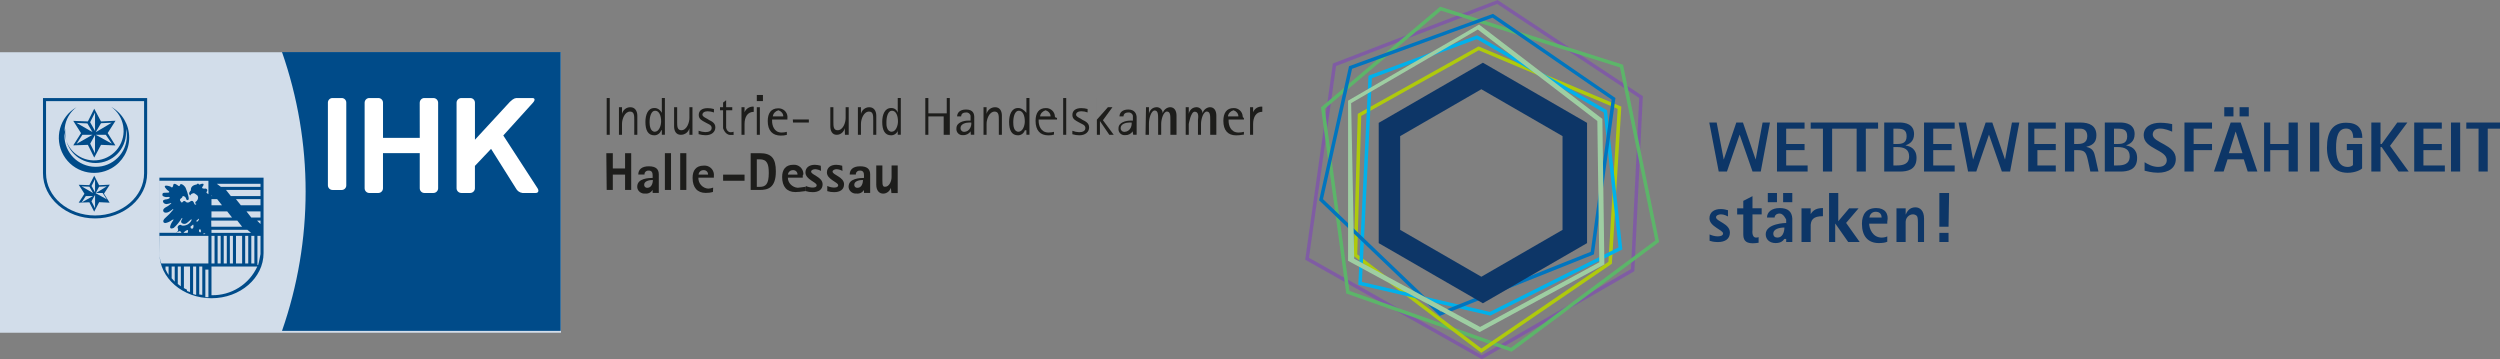 <?xml version="1.0" encoding="UTF-8"?>
<svg id="Ebene_1" data-name="Ebene 1" xmlns="http://www.w3.org/2000/svg" viewBox="0 0 816.03 117.27">
  <rect x="0" y="0" width="816.03" height="117.27" fill="#808080" stroke="none"/>
  <defs>
    <style>
      .cls-1 {
        fill: #d2ddea;
      }

      .cls-2 {
        fill: #0075bf;
      }

      .cls-3 {
        fill: #0d3667;
      }

      .cls-4 {
        fill: #1d1d1b;
      }

      .cls-4, .cls-5 {
        fill-rule: evenodd;
      }

      .cls-6, .cls-5 {
        fill: #fff;
      }

      .cls-7 {
        fill: #afca0b;
      }

      .cls-8 {
        fill: #5cb569;
      }

      .cls-9 {
        fill: #7f5ca3;
      }

      .cls-10 {
        fill: #004b89;
      }

      .cls-11 {
        fill: #00b1eb;
      }

      .cls-12 {
        fill: #9ecea2;
      }
    </style>
  </defs>
  <g>
    <path class="cls-4" d="M198.03,32h1v12h-1v-12Z"/>
    <path class="cls-4" d="M202.03,35h1v2.18h0c.29-1.29,1.44-2.2,2.75-2.18,1.5,0,2.25,1.26,2.25,2.75v6.25h-1v-4.81c0-1.46,0-2.77-1.38-2.77-1.74,0-2.62,2.46-2.62,4v3.58h-1v-9Z"/>
    <path class="cls-4" d="M216.03,42.53h-.22c-.31.97-1.21,1.64-2.23,1.64-2.08,0-2.91-1.69-2.91-4.39,0-2.29.81-4.52,2.89-4.52,1.02-.05,1.95.6,2.47,1.58h0v-4.85h1v12h-1v-1.47ZM213.72,43c1.39,0,2.08-1.94,2.08-3.39,0-1.91-.67-3.47-1.96-3.47s-1.81,1.94-1.81,3.75c0,1.08.23,3.12,1.77,3.12h-.08Z"/>
    <path class="cls-4" d="M225.03,41.82h0c-.29,1.29-1.46,2.2-2.8,2.18-1.56,0-2.2-1.26-2.2-2.75v-6.25h1v4.72c0,1.48,0,2.79,1.37,2.79,1.76,0,2.63-2.46,2.63-4v-3.52h1v9h-1v-2.18Z"/>
    <path class="cls-4" d="M231.43,39.16c.89.45,2.07.97,2.07,2.42s-1.18,2.56-3.16,2.56c-.78,0-1.56-.12-2.31-.35v-1.12c.7.27,1.44.42,2.19.45,1.18,0,2.07-.39,2.07-1.36s-1.03-1.24-1.53-1.53l-.76-.41c-.79-.45-1.92-.91-1.92-2.29s1.01-2.23,2.89-2.23c.7,0,1.39.1,2.07.29v1.12c-.66-.25-1.36-.38-2.07-.39-1.03,0-1.69.5-1.69,1.1s.85.97,1.53,1.34l.64.41Z"/>
    <path class="cls-4" d="M239.46,44.05c-.35.02-.71.02-1.06,0-1.73,0-2.38-2.21-2.38-2.21v-5.84h-1v-1h1v-1.52l1-.77v2.29h2v1h-2v5.72c.12.69.6,1.34,1.3,1.43.1.01.21.02.31,0,.28,0,.56-.05.81-.17l.02,1.06Z"/>
    <path class="cls-4" d="M242.03,35h1v1.64h0c.47-1.2,1.7-1.95,3-1.83v1.7c-2.01,0-3,1.64-3,4.01v3.48h-1v-9Z"/>
    <path class="cls-4" d="M247.03,31h2v2h-2v-2ZM247.03,35h1v9h-1v-9Z"/>
    <path class="cls-4" d="M256.86,44.01c-.65.18-1.32.27-2,.25-2.68,0-4.26-1.6-4.26-4.74,0-2.54,1.06-4.16,3.4-4.16,1.61-.07,2.97,1.15,3.04,2.72,0,.17,0,.34-.02.51v.42h-5v.5c0,1.29.57,3.75,3.09,3.75.58,0,1.16-.07,1.72-.23l.02,1ZM255.67,38c.01-.98-.69-1.7-1.56-2h-.06c-.92.29-1.68.98-1.79,2h3.41Z"/>
    <path class="cls-4" d="M258.79,39h5.23v1h-5.17l-.06-1Z"/>
    <path class="cls-4" d="M275.73,41.82h0c-.28,1.29-1.38,2.2-2.64,2.18-1.44,0-2.06-1.26-2.06-2.75v-6.25h1v4.72c0,1.48,0,2.79,1.37,2.79,1.78,0,2.63-2.46,2.63-4v-3.52h1v9h-1.22l-.08-2.18Z"/>
    <path class="cls-4" d="M280.03,35h1v2.18h0c.29-1.29,1.44-2.2,2.75-2.18,1.5,0,2.25,1.26,2.25,2.75v6.25h-1v-4.81c0-1.46,0-2.77-1.36-2.77-1.76,0-2.64,2.46-2.64,4v3.58h-1v-9Z"/>
    <path class="cls-4" d="M293.03,42.53h.08c-.31.97-1.21,1.64-2.23,1.64-2.08,0-2.91-1.69-2.91-4.39,0-2.29.79-4.52,2.89-4.52,1.02-.05,1.95.6,2.17,1.58h0v-4.85h1v12h-1v-1.47ZM291.03,43c1.39,0,2.08-1.94,2.08-3.39,0-1.91-.67-3.47-1.96-3.47s-1.81,1.94-1.81,3.75c-.08,1.08.17,3.12,1.77,3.12h-.08Z"/>
    <path class="cls-4" d="M302.03,32h1v5h6v-5h1v12h-2v-6h-5v6h-1v-12Z"/>
    <path class="cls-4" d="M316.83,42.86h0c-.54.82-1.48,1.3-2.47,1.25-1.08.12-2.05-.66-2.17-1.73-.02-.17-.02-.34,0-.5,0-1.96,2.43-2.51,3.82-2.51.27.02.54.02.8,0,.03-.52.03-1.03,0-1.55-.12-.7-.77-1.18-1.47-1.1-1.29,0-1.55.65-1.63,1.27h-1.29c0-1,.71-2.24,2.9-2.24,2.49,0,2.69,1.57,2.69,2.57v5.67h-1.12l-.08-1.14ZM316.31,40c-.89,0-2.79.35-2.79,1.81-.03.64.46,1.19,1.1,1.23.04,0,.07,0,.11,0,.86-.02,1.63-.54,1.98-1.33.27-.52.39-1.12.33-1.71h-.73Z"/>
    <path class="cls-4" d="M321.03,35h1v2.18h0c.3-1.29,1.47-2.2,2.81-2.18,1.54,0,2.19,1.26,2.19,2.75v6.25h-1v-4.81c0-1.46,0-2.77-1.38-2.77-1.74,0-2.62,2.46-2.62,4v3.58h-1v-9Z"/>
    <path class="cls-4" d="M335.03,42.53h-.51c-.31.97-1.21,1.64-2.23,1.64-2.08,0-2.91-1.69-2.91-4.39,0-2.29.81-4.52,2.89-4.52,1.02-.05,1.95.6,2.76,1.58h0v-4.85h1v12h-1v-1.47ZM332.43,43c1.39,0,2.08-1.94,2.08-3.39,0-1.91-.67-3.47-1.96-3.47s-1.81,1.94-1.81,3.75c0,1.08.12,3.12,1.77,3.12h-.08Z"/>
    <path class="cls-4" d="M344.03,43.93c-.55.18-1.2.27-1.85.25-2.64,0-4.16-1.6-4.16-4.74,0-2.54,1.06-4.16,3.33-4.16,1.58-.07,2.93,1.16,2.99,2.74,0,.16,0,.32.69.48v.51h-6v.5c0,1.29.6,3.75,3.21,3.75.61,0,1.21-.07,1.79-.23v.91ZM342.92,38c0-.99-.72-1.71-1.6-2h-.04c-.91.3-1.68.99-1.79,2h3.43Z"/>
    <path class="cls-4" d="M347.03,32h1v12h-1v-12Z"/>
    <path class="cls-4" d="M353.43,39.16c.89.46,2.07.98,2.07,2.43s-1.18,2.57-3.17,2.57c-.78,0-1.56-.12-2.3-.35v-1.12c.7.27,1.43.43,2.18.46,1.18,0,2.07-.39,2.07-1.37s-1.04-1.24-1.54-1.54l-.77-.41c-.79-.46-1.93-.91-1.93-2.3s1.02-2.24,2.9-2.24c.7,0,1.4.1,2.07.29v1.12c-.66-.25-1.37-.38-2.07-.39-1.04,0-1.7.5-1.7,1.1s.85.98,1.54,1.35l.64.41Z"/>
    <path class="cls-4" d="M358.03,32h0v7.06h0l3.6-4.06h1.48l-3.1,4.24,3.52,4.76h-1.44l-3.06-4.49h0v4.49h-1v-12Z"/>
    <path class="cls-4" d="M369.73,42.86h0c-.54.83-1.48,1.31-2.47,1.25-1.08.12-2.05-.66-2.17-1.73-.02-.17-.02-.34,0-.5,0-1.96,2.43-2.51,3.92-2.51.26.02.52.02.78,0,.03-.52.03-1.03,0-1.55-.12-.69-.75-1.17-1.45-1.1-1.29,0-1.55.65-1.65,1.27h-1.27c0-1,.69-2.24,2.88-2.24s2.71,1.57,2.71,2.57v5.67h-1.12l-.18-1.14ZM368.6,40c-.89,0-2.81.35-2.81,1.81-.03.64.46,1.19,1.1,1.23.04,0,.07,0,.11,0,.9,0,1.71-.52,2.08-1.33.25-.53.36-1.12.31-1.71h-.79Z"/>
    <path class="cls-4" d="M374.07,35h.96v2.18h0c.19-1.23,1.19-2.14,2.39-2.18,1.06-.1,1.99.72,2.09,1.82,0,.07,0,.14,0,.2h0c.31-1.15,1.28-1.97,2.43-2.03,1.47,0,2.09,1.26,2.09,2.75v6.25h-2v-4.81c0-1.48,0-2.77-1.13-2.77s-1.87,2.48-1.87,4v3.58h-1v-5.03c0-1.53,0-2.9-1.13-2.9s-1.87,2.57-1.87,4.18v3.75h-1.11l.15-9Z"/>
    <path class="cls-4" d="M387.03,35h1v2.18h0c.19-1.23,1.19-2.14,2.39-2.18,1.06-.1,1.99.72,2.09,1.82,0,.07,0,.14,0,.2h0c.31-1.15,1.29-1.96,2.43-2.03,1.47,0,2.09,1.26,2.09,2.75v6.25h-2v-4.81c0-1.48,0-2.77-1.13-2.77s-1.87,2.48-1.87,4v3.58h-1v-4.76c.19-1.46.19-2.77-1.08-2.77s-1.92,4-1.92,4v3.53h-1v-9Z"/>
    <path class="cls-4" d="M406.03,43.93c-1.23.18-1.89.27-2.55.25-2.64,0-4.16-1.6-4.16-4.74,0-2.54,1.06-4.16,3.33-4.16,1.58-.07,2.93,1.16,2.99,2.74,0,.16,0,.32.39.48v.51h-5v.5c0,1.29.62,3.75,3.22,3.75.6,0,1.2-.07,1.78-.23v.91ZM404.22,38c.01-.98-.69-1.7-1.56-2h-.06c-.92.29-1.68.98-1.79,2h3.41Z"/>
    <path class="cls-4" d="M408.03,35h1v1.64h0c.46-1.21,1.69-1.96,3-1.83v1.68c-2,0-3,1.65-3,4.04v3.46h-1v-9Z"/>
    <path class="cls-4" d="M197.91,50h2.12v5h4v-5h2v12h-2v-5h-4v5h-2l-.12-12Z"/>
    <path class="cls-4" d="M212.98,62h0c-.44.82-1.38,1.29-2.35,1.18-1.3.14-2.48-.75-2.62-1.98-.01-.09-.02-.18-.01-.26,0-2.8,3.78-2.82,5.03-2.87v-.83c0-.85-.24-1.56-1.27-1.56-.69-.07-1.31.39-1.38,1.04-.01.09-.01.18,0,.26h-2.04c0-1.64,1.14-2.7,3.43-2.7s3.27.91,3.27,2.64v6.06h-2l-.04-1ZM211.31,61.3c1.29,0,1.79-1.39,1.79-2.56-1.29,0-2.83.4-2.83,1.54-.05.51.33.97.84,1.02.07,0,.13,0,.2,0Z"/>
    <path class="cls-4" d="M217.03,50h2v12h-2v-12Z"/>
    <path class="cls-4" d="M222.03,50h2v12h-2v-12Z"/>
    <path class="cls-4" d="M232.73,62.64c-.77.24-1.57.35-2.37.33-2.75,0-4.29-1.77-4.29-4.91,0-2.37,1.06-4,3.64-4,1.68-.15,3.17,1.09,3.32,2.77.02.23.02.46-.01.68v.48h-5.06c-.07,1.86,1.35,3.45,3.2,3.58.56-.02,1.1-.14,1.62-.33l-.06,1.39ZM231.12,57c.05-.76-.52-1.41-1.28-1.46-.07,0-.14,0-.22,0-.84-.02-1.55.62-1.6,1.46h3.1Z"/>
    <path class="cls-4" d="M236.03,57h7v2h-7v-2Z"/>
    <path class="cls-4" d="M245.03,50h2.96c3.83,0,5.26,1.67,5.26,5.95,0,5.53-2.78,6.05-5.26,6.05h-2.96v-12ZM247.03,61h.92c2,0,2.99-.9,2.99-4.53,0-2.87-.5-4.47-2.99-4.47h-.92v9Z"/>
    <path class="cls-4" d="M263.03,62.36c-1.82.23-2.62.35-3.42.33-2.77,0-4.31-1.77-4.31-4.91,0-2.37,1.08-4,3.66-4,1.67-.13,3.14,1.12,3.27,2.79.02.22.01.44-.2.66v.76h-4.85c-.07,1.58,1.35,3.17,3.2,3.3.56-.02,1.1-.14,2.65-.33v1.39ZM260.31,57c.05-.76-.52-1.41-1.28-1.46-.07,0-.14,0-.22,0-.84-.01-1.55.62-1.62,1.46h3.12Z"/>
    <path class="cls-4" d="M267.98,55.79c-.58-.33-1.23-.52-1.89-.56-.6,0-1.33.27-1.33.77,0,1.14,3.75,1.71,3.75,4.16,0,1.75-1.35,2.56-3.23,2.56-.76.01-1.52-.1-2.25-.33v-1.69c.65.31,1.36.48,2.08.52.48,0,1.46,0,1.46-.77,0-1-3.66-1.85-3.66-4.16,0-1.58,1.21-2.5,3.06-2.5.66.02,1.31.12,1.94.31l.08,1.69Z"/>
    <path class="cls-4" d="M274.98,55.79c-.58-.33-1.23-.52-1.89-.56-.6,0-1.33.27-1.33.77,0,1.14,3.75,1.71,3.75,4.16,0,1.75-1.35,2.56-3.23,2.56-.76.01-1.52-.1-2.25-.33v-1.69c.65.31,1.36.48,2.08.52.48,0,1.48,0,1.48-.77,0-1-3.68-1.85-3.68-4.16,0-1.58,1.23-2.5,3.06-2.5.66.02,1.31.12,1.94.31l.08,1.69Z"/>
    <path class="cls-4" d="M281.98,62h0c-.44.82-1.38,1.29-2.35,1.18-1.32.13-2.49-.78-2.63-2.02,0-.07-.01-.15-.01-.22,0-2.8,3.78-2.82,5.03-2.87v-.83c0-.85-.24-1.56-1.27-1.56-.69-.07-1.31.39-1.38,1.04-.01.09-.01.18,0,.26h-2.02c0-1.64,1.12-2.7,3.41-2.7s3.27.91,3.27,2.64v6.06h-2l-.04-1ZM279.91,61.3c1.29,0,1.77-1.39,1.77-2.56-1.29,0-2.83.4-2.83,1.54-.05.51.32.97.84,1.02.07,0,.15,0,.22,0Z"/>
    <path class="cls-4" d="M290.79,61.31h0c-.38,1.13-1.38,1.88-2.5,1.89-1.23,0-2.27-.9-2.27-2.96v-6.23h2v4.87c0,1.73.19,2.08.89,2.08,1.35,0,2.11-1.81,2.11-3.18v-3.77h2v9h-2.05l-.18-1.69Z"/>
    <rect class="cls-1" y="17.05" width="183.11" height="91.56"/>
    <path class="cls-10" d="M183.03,108h-90.98c10.28-29.46,10.28-61.54,0-91h90.98v91Z"/>
    <path class="cls-5" d="M173.95,33.54c.78-.85.69-1.54-.15-1.54h-4.79c-.83,0-1.25,0-2.58,1.25l-11.4,12.36v-12.09c0-.84-.68-1.52-1.52-1.52h-2.93c-.86.01-1.55.7-1.55,1.54v27.91c0,.84.69,1.53,1.55,1.54h2.89c.86-.01,1.55-.7,1.55-1.54v-7.3l5.27-5.56,8.09,12.86c.41.84,1.22,1.42,2.16,1.54h4.32c.86,0,1.14-.7.6-1.54l-11.18-17.23,9.67-10.68Z"/>
    <path class="cls-6" d="M108.53,32h3.02c.81,0,1.48.66,1.48,1.48h0v27.05c0,.81-.66,1.48-1.48,1.48h-3c-.84,0-1.52-.68-1.52-1.52v-26.99c-.01-.81.64-1.48,1.46-1.5.01,0,.03,0,.04,0Z"/>
    <path class="cls-5" d="M137,33.57c0-.86.66-1.56,1.48-1.57h3.01c.84.01,1.52.7,1.52,1.54v27.91c0,.84-.68,1.53-1.52,1.54h-3c-.82-.01-1.48-.7-1.48-1.54v-11.46h-12v11.46c0,.84-.67,1.53-1.49,1.54h-3.01c-.83-.01-1.49-.7-1.49-1.54v-27.91c0-.84.67-1.53,1.49-1.54h2.99c.84,0,1.52.68,1.52,1.52v11.48h12l-.02-11.43Z"/>
    <path class="cls-10" d="M14.03,32v24.55c0,8.14,7.64,14.75,17.01,14.75s16.99-6.58,16.99-14.75v-24.55H14.03ZM47.03,56.58c0,7.57-7.17,13.75-15.99,13.75s-16.01-6.14-16.01-13.75v-23.58h32v23.58Z"/>
    <path class="cls-10" d="M36.29,34.87h0c4.34,3.08,5.36,9.09,2.28,13.43s-9.09,5.36-13.43,2.28c-4.34-3.08-5.36-9.09-2.28-13.43.59-.83,1.31-1.57,2.13-2.17-5.51,3.15-7.42,10.17-4.27,15.67,3.15,5.51,10.17,7.42,15.67,4.27,3.58-2.05,5.79-5.87,5.78-10,0-4.17-2.25-8.01-5.89-10.05ZM31.11,54.45c-5.59-.06-10.09-4.61-10.08-10.19h0c0-.77.08-1.54.25-2.29h0c-.03.44-.03.87,0,1.31,0,5.48,4.44,9.93,9.93,9.93s9.93-4.44,9.93-9.93c.03-.42.03-.83,0-1.25h0c.19.77.28,1.56.27,2.35-.03,5.6-4.6,10.11-10.2,10.07h-.1Z"/>
    <path class="cls-10" d="M37.71,39.41l-4.74.23-2.21-4.16-2.08,4.16-4.77-.19,2.54,4-2.54,4,4.77-.17,2.08,4.16,2.21-4.16,4.7.19-2.52-4.04,2.56-4.02ZM25,40.12l3.52.17,1.66,2.83-5.18-3ZM25,46.95l1.89-2.95h3.29l-5.18,2.95ZM31,50.02l-1.56-3.12,1.58-2.85-.02,5.97ZM29.42,39.89l1.6-3.14v5.99l-1.6-2.85ZM32.96,40.22l3.52-.17-5.24,3.1,1.73-2.93ZM36.5,46.89l-5.26-2.89h3.29l1.98,2.89Z"/>
    <path class="cls-10" d="M35.84,60.28l-3.5.17h0l-1.58-3.1-1.6,3.08-3.47-.12,1.87,2.93-1.87,2.91,3.47-.12h0l1.58,3.06,1.62-3.1,3.43.17-1.85-2.95,1.89-2.91ZM26.64,60.84l2.54.1,1.21,2.08-3.75-2.18ZM26.64,66.08l1.37-2.08h2.35l-3.72,2.08ZM31.03,67.98l-1.17-2.27,1.17-2.08v4.35ZM29.88,60.7l1.14-2.25v4.33l-1.14-2.08ZM32.34,60.95l2.52-.12-3.62,2.21,1.1-2.08ZM34.88,65.08l-3.75-2.08h2.37l1.37,2.08Z"/>
    <path class="cls-10" d="M52.03,58v24.6c0,8.14,7.63,14.75,17,14.75s17-6.62,17-14.75v-24.6h-34ZM85.03,60v1h-12.92l-1.33-1h14.25ZM62.1,74.14l.15-.23.6-.48c.19-.19.27-.1.29.15.07.33.02.67-.15.96-.19.19-.67,0-.67,0,0,0-.04-.46-.23-.4ZM64.18,72s.27-.23.54-.5.23,0,.21.17c-.11.22-.24.42-.4.6-.19.1-.67.04-.42-.27h.06ZM65.01,75s.27-.37.5,0c.11.27.11.57,0,.83,0,0-.4,0-.48-.15s-.08-.69-.08-.69h.06ZM82.01,71l-1.56-2h4.58v2h-3.02ZM85.03,72v1.12l-1.12-1.12h1.12ZM78.62,67l-1.6-2h8.01v2h-6.41ZM68.94,72h8.51l1.58,2h-10.05l-.04-2ZM75.35,64l-1.58-2h11.26v2h-9.67ZM74.16,69l1.58,2h-6.72v-2h5.14ZM69.03,67v-2h1.85l1.58,2h-3.43ZM69.03,86v-9h1v9h-1ZM71.03,86v-9h1v9h-1ZM73.03,86v-9h1v9h-1ZM75.03,86v-9h1v9h-1ZM77.03,86v-9h1v9h-1ZM78.03,86v-9h1v9h-1ZM80.03,86v-9h1v9h-1ZM66.42,76.45c0-.08,0-.15,0-.23,0-.12.35,0,.5,0l.1.15-.6.08ZM61.2,77c.11-.89.18-.73.19-1h-1.5c.15-.19.62-.71,1.25-.92,0,0,.37,0,.23.4s-.12.5-.12,1.53h-.04ZM57.62,76c.15-.15.37-.37.52-.37l.6-.21.25.21.23.37h-1.6ZM82.03,86v-9h1v9h-1ZM69.03,76v-1h11.71l1.21,1h-12.92ZM69.03,64v-.23l.23.23h-.23ZM68.03,59.02v4.38s-.83-.5-.62-.73.4-.6.1-.92-.52-.17-.73-.17-1.33,0-.54-.81c0,0,.96-1.41-1.17-.5-.11-.07-.2-.16-.29-.25l-.1-.12c-.21.03-.4.15-.52.33,0,0-2.08.21-1.83,1.89,0,0-1.19,1.04-.19,1.69.1-.32.36-.57.69-.65.31-.17.69-.11.94.15h0l.29.21c.42.2.67.66.6,1.12-.06.41-.26.78-.56,1.06-.3.11-.45.45-.34.75,0,0,0,.01.27.02v.27c-.26,0-.39.25-.62-.27s-.5-1.41-1.54-.54c-.36.25-.83.25-1.19,0-.14-.29-.5-.4-.78-.26-.11.06-.2.15-.26.26l-.29.21s.1.17-.17-.15-.83-.77,0-1.31c.24-.13.4-.37.44-.69h.17c.47.07.87.41.96.88,0,.52,1.06.79.83-.35-.05-.16-.08-.32-.1-.48-.2-.92-.5-1.82-.87-2.68-.37-.79-1.71-1.87-1.91-.85,0,0-.1.52-.69,0,0,0-1.39-1.14-1.48,0,0,0-.12,1.19-.92.37,0,0-3.25-1.14-1.08,1.1,0,0,1.77,1.02-.23.92,0,0-.83,0-1.06.1s-.4.79,0,1.04c.51.29,1.12.37,1.69.23,0,0,1.04.12.15.58-.2.09-.41.16-.62.21,0,0-1.23,0-1.27.6,0,0,0,.87,1.17.96.48-.06.96-.18,1.41-.35,0,0,.31,0,0,.25-.52.48-1.11.88-1.75,1.19,0,0-1,.54-.71,1.25s1.37.46,1.85.19c.45-.27.89-.58,1.29-.92,0,0,.27,0,0,.31-.74.93-1.56,1.78-2.46,2.56-.29.21-.51.5-.65.83-.12.48,0,.87.65.87.76-.13,1.48-.46,2.08-.94,0,0,.98-.67.35.25-.41.52-.71,1.12-.87,1.77,0,0-.29,1.19,1.17.5.93-.84,1.74-1.81,2.41-2.87.05-.11.12-.21.19-.31,0,0,.37-.29.1.37,0,0-.69.83,0,1.29.45.3,1.03.3,1.48,0,0,0,1.17-.94,1.33-1.14s.56-.23.15.42c-.6,1.07-1.8,1.66-3.02,1.48-.1-.09-.21-.17-.33-.23-.53-.06-1.01.31-1.08.83,0,0,.44.94,0,1.31-.24.25-.42.47-.42.47h-5.49v-17l16,.02ZM51.98,77h16.04v9h-15.39c-.4-1.13-.6-2.32-.61-3.51l-.04-5.49ZM54.03,88.02v-1.02h1v2.77c-.36-.56-.68-1.15-.96-1.77l-.04.02ZM56.03,90.87v-3.87h1v4.95c-.31-.37-.65-.73-.96-1.1l-.04.02ZM58.03,92.7v-5.7h1v6.45l-1-.75ZM60.03,94.03v-7.03h1v7.57l-1-.54ZM61.03,94.99v-7.99h1v8.32l-1-.33ZM63.03,95.99v-8.99h1v9.26l-1-.27ZM65.03,96.11v-9.11h1v9.26l-1-.15ZM67.03,88h1v9h-1v-9ZM69.03,96.38v-9.38h14.96c-2.66,5.82-8.52,9.5-14.92,9.36l-.04.02ZM84.03,86.52v-9.52h1v5.94c-.26,1.2-.42,2.4-.77,3.56l-.23.02Z"/>
  </g>
  <g>
    <path class="cls-9" d="M483.7,117.27l-.28-.16-57.39-32.34,9.04-64.04L488.83,0l47.41,31.39-2.76,57.14-.27.16-49.51,28.58h0ZM427.27,84.15l56.42,31.79,48.67-28.1,2.7-55.86L488.69,1.28l-52.58,20.28-8.84,62.59h0Z"/>
    <path class="cls-8" d="M493.38,114.81l-53.94-19.01-.05-.35-8.21-60.41L470.07,2.18l59.71,18.95,11.79,57.85-.29.22-47.89,35.62h0ZM440.48,94.95l52.71,18.58,47.11-35.04-11.51-56.47-58.46-18.55-37.93,32.04,8.07,59.44h0Z"/>
    <path class="cls-7" d="M483.5,115.17l-41.65-31.6,1.34-46.41,39.42-22.01.26.11,46.35,19.54-3.09,51.29-.23.16-42.39,28.92h0ZM443.01,83.01l40.52,30.74,41.48-28.3,3.01-49.92-45.34-19.12-38.36,21.42-1.3,45.16h0Z"/>
    <path class="cls-11" d="M486.43,103.02l-.2-.05-42.87-10.03,3.33-68.22,35.46-13.2,42.41,24.49,4.99,45.41-43.11,21.6h0ZM444.55,92.04l41.74,9.77,42.02-21.06-4.83-44.04-41.44-23.93-34.24,12.74-3.25,66.51h0Z"/>
    <path class="cls-2" d="M469.96,103.1l-39.38-37.72,9.76-43.77,46.99-17.1,39.96,27.48-7.02,51.04-50.31,20.08h0ZM431.84,64.99l38.38,36.76,49.01-19.56,6.83-49.68-38.89-26.74-45.84,16.69-9.48,42.53h0Z"/>
    <path class="cls-12" d="M482.96,108.4l-42.93-23.27v-.34s0-51.93,0-51.93l42.76-24.84,40.24,30.79.66,47.51-40.73,22.08h0ZM442.03,84.44l41.09,22.27,38.91-21.1-.64-46.11-39.02-29.86-41.34,24.02,1,50.65v.13Z"/>
    <path class="cls-3" d="M518.03,40.1l-34-19.63-34,19.63v39.26l34,19.63,34-19.63v-39.26h0ZM510.03,44.43v30.6l-26.5,15.3-26.5-15.3v-30.6l26.5-15.3,26.5,15.3h0Z"/>
    <path class="cls-3" d="M564.03,68.62c-.5-.13-1.32-.39-2.34-.39-2.23,0-3.7,1.1-3.7,3.03,0,2.73,4.44,3.75,4.44,4.96,0,.82-1.19.93-1.78.93-.97,0-1.93-.32-2.62-.63v2.08c.48.15,1.32.41,2.73.41,2.27,0,3.9-.97,3.9-3.1,0-2.95-4.53-3.64-4.53-5,0-.61.87-.95,1.6-.95,1.06,0,2.04.56,2.3.69v-2.04h0ZM574.03,77.37c0,.09-.39.18-.8.18-1.56,0-1.2-2.46-1.2-2.46v-5.1h3v-2h-3v-3.96l-3,1.54v2.43h-2v2h2v6.4c0,1.63.42,3.01,3.08,3.01.63,0,1.29-.07,1.92-.18v-1.86h0ZM577.03,66h3v-3h-3v3.01h0ZM582.03,66h3v-3h-3v3.01h0ZM583.03,79h2v-7.69c-.14-2.23-1.41-3.4-4.11-3.4s-4.15,1.38-4.15,3.09h2.48c0-.36.28-1.3,1.67-1.3,1.26,0,2.11,2,2.11,2v1.08s-6.68.07-6.68,3.69c0,1.77,1.38,2.87,3.21,2.87s2.5-.8,2.85-1.34h.62v1.09-.09ZM578.82,76.24c0-1.47,1.97-1.97,3.63-1.97,0,1.49-.62,3.28-2.27,3.28-.87,0-1.35-.46-1.35-1.31h0ZM588.03,79h3v-4.71c-.13-2.64.88-3.72,4-3.72v-2.66c-2.76,0-3.49,1.22-4.09,2.09h.09v-2h-3v11.09-.09ZM597.03,79h2v-6h.05l4.2,6h3.75l-4.44-6.24,4.07-4.76h-3.07l-3.56,4.21v-9.21h-3v16.09-.09ZM616.03,77.14c-.17.16-.99.41-1.8.41-3.07,0-4.11-3.07-4.11-4.55h5.91v-.66c.57-2.66-.81-4.43-3.59-4.43-3.3,0-4.68,2.09-4.68,5.14,0,4.02,1.97,6.29,5.51,6.29,1.17,0,2.13-.14,2.76-.44v-1.77h0ZM610.19,71c.07-.64.57-1.88,2.07-1.88,1.58,0,1.93,1.19,1.93,1.88h-3.99ZM619.03,79h3v-6.62c0-1.82,2.13-3.13,3.55-1.99.34.27.45.91.45,2.36v6.24h2v-7.67c0-2.53-1.3-3.65-2.85-3.65-1.94,0-2.78,1.49-3.11,2.33h-.04v-2h-3v11.09-.09ZM633.03,79h3v-3h-3v3h0ZM633.03,74h3l.18-11h-3.18v11.38-.38Z"/>
    <path class="cls-3" d="M561.01,56h2.68l4.12-12h.05l4.19,12h2.68l3.01-16h-2.41l-2.24,12h-.05l-4.12-12h-2.17l-4.07,12h-.05l-2.29-12h-2.41l3.08,16h0ZM580.03,56h10v-2h-7v-5h6v-2h-6v-5h6v-2h-9v16h0ZM595.03,56h3v-14h4v-2h-11v2h4v14.14-.14ZM606.03,56h3v-14h4v-2h-11v2h4v14.14-.14ZM615.03,56h5.06c2.39,0,5.49-.49,5.49-4.43,0-3.08-2.15-3.87-3.56-4.08v-.05c.96-.37,2.75-1.09,2.75-3.69,0-3.25-2.89-3.76-4.68-3.76h-5.06v16h0ZM618.03,42h1.18c1.85,0,3.13.32,3.13,2.47s-1.35,2.53-3.13,2.53h-1.18v-5h0ZM618.03,48h1.17c2.42,0,3.96.8,3.96,3.06,0,2.56-2.07,2.94-3.96,2.94h-1.17v-6h0ZM628.03,56h10v-2h-7v-5h6v-2h-6v-5h7v-2h-10v16h0ZM642.4,56h2.68l4.12-12h.05l4.19,12h2.68l3.01-16h-2.41l-2.24,12h-.05l-4.12-12h-2.17l-4.07,12h-.05l-2.29-12h-2.41l3.08,16h0ZM662.03,56h9v-2h-6v-5h6v-2h-7v-5h7v-2h-9v16h0ZM674.03,56h3v-7h1.09c2.53,0,2.86.88,3.43,3.48l.76,3.52h2.65l-1-4.5c-.38-1.69-.64-3.06-2.93-3.55v-.05c1.69-.39,3.26-1.18,3.26-3.71,0-3.13-2.19-4.2-5.29-4.2h-4.98v16h0ZM677.03,42h2.02c1.45,0,2.26.86,2.26,2.43,0,2.24-1.67,2.57-3.27,2.57h-1.01v-5h0ZM687.03,56h5.06c2.39,0,5.49-.49,5.49-4.43,0-3.08-2.15-3.87-3.56-4.08v-.05c.96-.37,2.75-1.09,2.75-3.69,0-3.25-2.89-3.76-4.68-3.76h-5.06v16h0ZM690.03,42h1.18c1.85,0,3.13.32,3.13,2.47s-1.35,2.53-3.13,2.53h-1.18v-5h0ZM690.03,48h1.17c2.42,0,3.96.8,3.96,3.06,0,2.56-2.07,2.94-3.96,2.94h-1.17v-6h0ZM709.03,40.51c-.57-.11-2.11-.44-3.87-.44-2.98,0-5.43,1.26-5.43,4.08,0,4.49,7.53,4.69,7.53,8.13,0,1.03-.66,2.2-2.77,2.2-1.99,0-3.53-.96-4.47-1.53v2.77c.48.11,2.34.66,4.37.66,3.44,0,5.82-1.53,5.82-4.49,0-4.76-7.53-5.18-7.53-7.97,0-1.35,1.05-1.95,2.38-1.95,1.6,0,2.91.6,3.96,1.01v-2.47h0ZM713.03,56h3v-7h6v-2h-6v-5h6v-2h-9v16.14-.14ZM726.03,38h3v-3h-3v3.15-.15ZM731.03,38h3v-3h-3v3.15-.15ZM722.66,56h3.16l1.28-4h5.3l1.28,4h3.16l-5.45-16h-3.27l-5.47,16h0ZM729.73,43h.05l2.19,7h-4.44l2.19-7h0ZM739.03,56h2v-7h6v7h3v-16h-3v7h-6v-7h-2v16.14-.14ZM754.03,56h3v-16h-3v16.14-.14ZM771.03,47h-5v2h2v4.87s-.44.62-1.72.62c-3.21,0-3.79-3.4-3.79-6.29,0-3.3.57-6.24,3.3-6.24,1.72,0,2.29,1.38,2.29,3.04h2.98c0-3.11-1.58-4.94-5.28-4.94-4.52,0-6.26,3.07-6.26,8.15,0,4.66,2.02,8.19,6.75,8.19,2.5,0,4.38-.99,4.72-1.45v-8.03.08ZM774.03,56h3v-8h.38l5.53,8h3.29l-6.1-8.39,5.66-7.61h-3.29l-5.09,7h-.38v-7h-3v16.14-.14ZM788.03,56h10v-2h-7v-5h6v-2h-6v-5h6v-2h-9v16h0ZM800.03,56h3v-16h-3v16.14-.14ZM809.03,56h3v-14h4v-2h-11v2h4v14.14-.14Z"/>
  </g>
</svg>